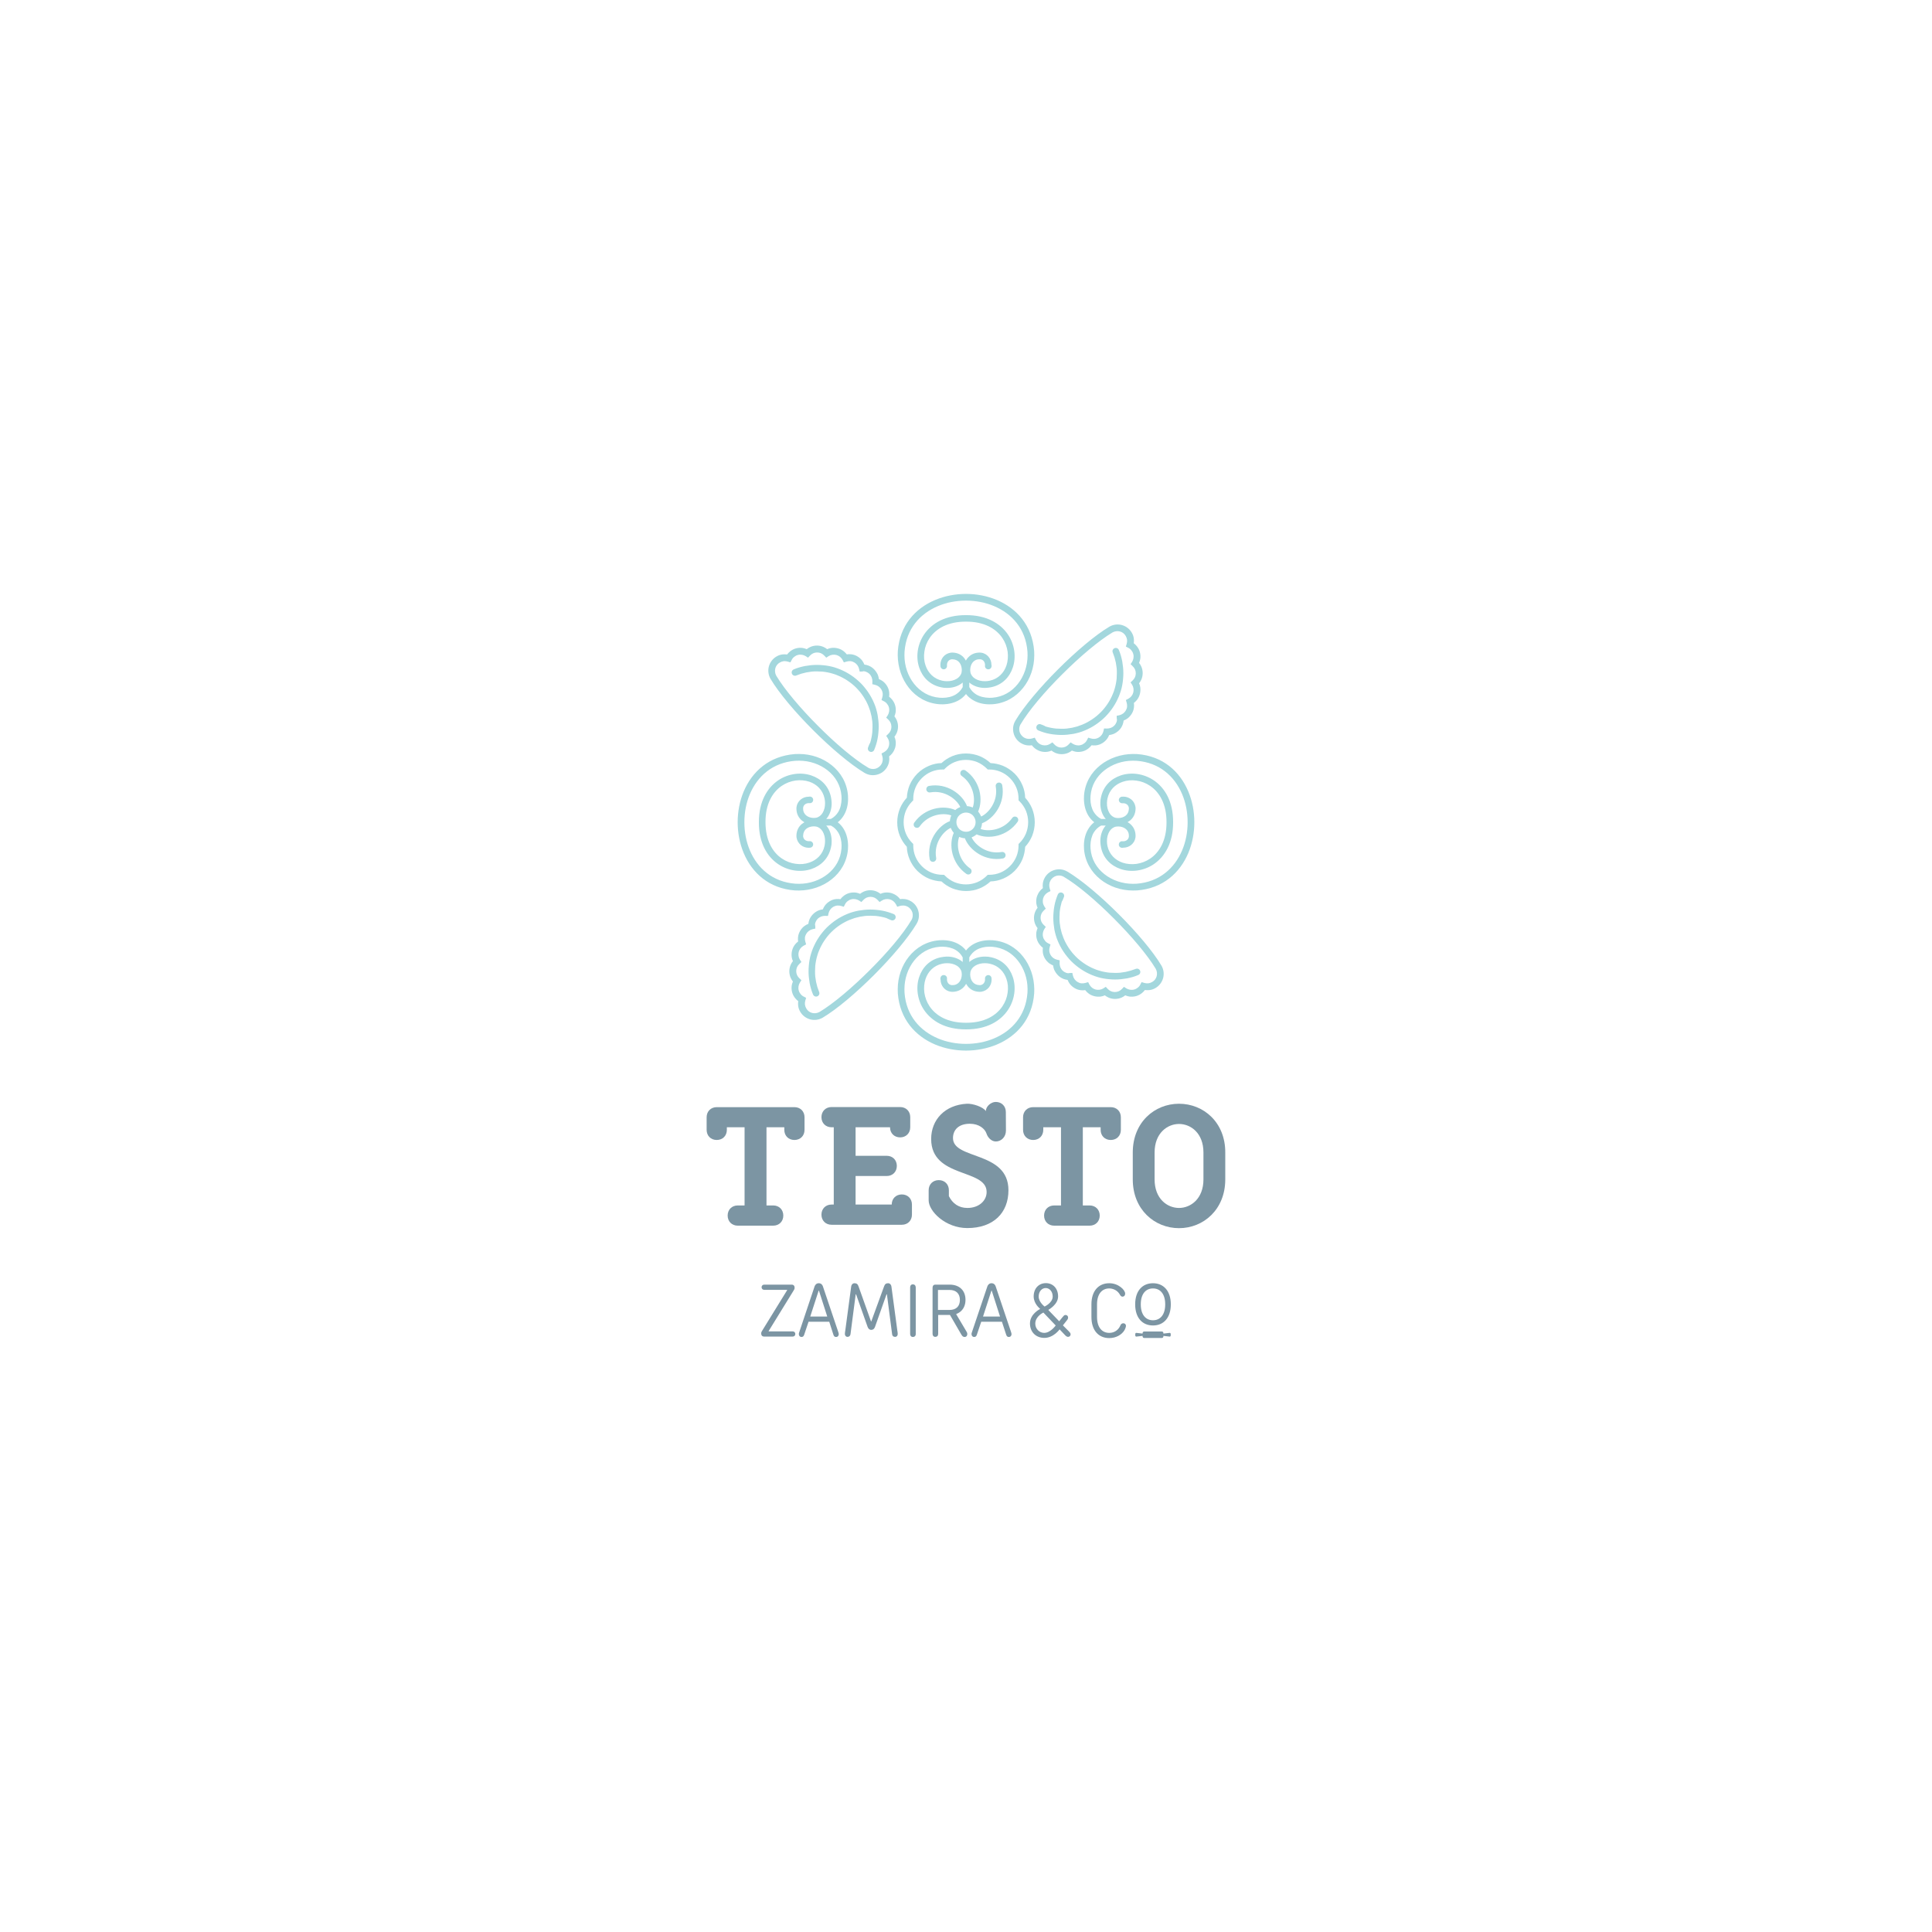 <?xml version="1.0" encoding="UTF-8"?> <!-- Generator: Adobe Illustrator 23.0.1, SVG Export Plug-In . SVG Version: 6.00 Build 0) --> <svg xmlns="http://www.w3.org/2000/svg" xmlns:xlink="http://www.w3.org/1999/xlink" id="texnomart" x="0px" y="0px" viewBox="0 0 193 193" style="enable-background:new 0 0 193 193;" xml:space="preserve"> <style type="text/css"> .st0{fill:#7C95A3;} .st1{fill:#A3D7DD;} .st2{fill-rule:evenodd;clip-rule:evenodd;fill:#7C95A3;} </style> <g> <path class="st0" d="M90.09,122.35c0.59,0,1.01-0.42,1.01-1.01l0-0.04v-0.97c0-0.59-0.42-1.01-1.01-1.01s-1.01,0.42-1.01,1.01 h-3.61v-2.85h3.11c0.59,0,1.01-0.42,1.01-1.01c0-0.59-0.42-1.01-1.01-1.01h-3.11v-2.85h3.44c0,0.59,0.42,1.01,1.01,1.01 c0.59,0,1.01-0.42,1.01-1.01v-1.01c0-0.59-0.42-1.01-1.01-1.01h-5.54c-0.03,0-0.06,0-0.08,0v0h-1.23c-0.59,0-1.01,0.42-1.01,1.01 c0,0.59,0.42,1.01,1.01,1.01h0.22v7.72h-0.22c-0.59,0-1.01,0.42-1.01,1.01c0,0.59,0.42,1.01,1.01,1.01h1.23v0c0.03,0,0.06,0,0.08,0 H90.09z"></path> <path class="st0" d="M76.57,120.42v-7.81h1.78v0.26c0,0.59,0.42,1.01,1.01,1.01c0.59,0,1.01-0.42,1.01-1.01v-1.26v0 c0-0.59-0.42-1.01-1.01-1.01H71.6c-0.59,0-1.01,0.42-1.01,1.01v0v1.26c0,0.59,0.42,1.01,1.01,1.01c0.59,0,1.01-0.42,1.01-1.01 v-0.26h1.77v7.81h-0.68c-0.59,0-1.01,0.42-1.01,1.01s0.42,1.01,1.01,1.01h1.77h1.77c0.59,0,1.01-0.42,1.01-1.01 s-0.42-1.01-1.01-1.01H76.57z"></path> <path class="st0" d="M96.64,120.67c-0.86,0-1.48-0.44-1.85-1.18v-0.59c0-0.59-0.42-1.01-1.01-1.01c-0.59,0-1.01,0.42-1.01,1.01 v1.01c0,1.09,1.68,2.77,3.86,2.77c2.6,0,4.11-1.51,4.11-3.78c0-3.95-5.54-3.02-5.54-5.21c0-0.84,0.59-1.43,1.68-1.43 c0.91,0,1.51,0.48,1.68,1.01c0.1,0.31,0.44,0.76,0.92,0.76c0.54,0,1.01-0.45,1.01-1.09c0-0.62-0.01-1.24-0.01-1.85 c0-0.59-0.42-1.01-1.01-1.01c-0.5,0-1.01,0.49-0.98,0.92c-0.29-0.44-1.34-0.77-1.91-0.74c-2.18,0.12-3.56,1.59-3.56,3.52 c0,3.95,5.54,2.94,5.54,5.29C98.57,119.92,97.82,120.67,96.64,120.67"></path> <path class="st0" d="M108.17,120.42v-7.81h1.78v0.26c0,0.59,0.42,1.01,1.01,1.01c0.59,0,1.01-0.42,1.01-1.01v-1.26v0 c0-0.59-0.42-1.01-1.01-1.01h-7.75c-0.59,0-1.01,0.42-1.01,1.01v0v1.26c0,0.59,0.42,1.01,1.01,1.01c0.59,0,1.01-0.42,1.01-1.01 v-0.26h1.77v7.81h-0.68c-0.59,0-1.01,0.42-1.01,1.01s0.42,1.01,1.01,1.01h1.77h1.77c0.59,0,1.01-0.42,1.01-1.01 s-0.42-1.01-1.01-1.01H108.17z"></path> <path class="st0" d="M117.78,112.28c1.18,0,2.44,0.92,2.44,2.85v2.69c0,1.93-1.27,2.85-2.44,2.85c-1.18,0-2.44-0.92-2.44-2.85 v-2.69C115.34,113.2,116.61,112.28,117.78,112.28 M117.78,110.26c-2.44,0-4.62,1.85-4.62,4.87v2.69c0,3.02,2.19,4.87,4.62,4.87 c2.43,0,4.62-1.85,4.62-4.87v-2.69C122.41,112.11,120.22,110.26,117.78,110.26z"></path> <path class="st1" d="M86.52,67.11c0.12,0.05,0.24,0.12,0.34,0.22c0.1,0.1,0.17,0.22,0.22,0.34c0.05,0.13,0.07,0.27,0.07,0.4 l-0.01,0.28l0.27,0.06c0.13,0.03,0.26,0.09,0.37,0.17c0.11,0.08,0.2,0.18,0.27,0.3c0.07,0.12,0.11,0.25,0.13,0.38 c0.01,0.14,0,0.27-0.04,0.4l-0.08,0.27l0.25,0.13c0.12,0.06,0.23,0.15,0.31,0.26c0.08,0.1,0.15,0.22,0.18,0.36 c0.04,0.14,0.04,0.27,0.02,0.4c-0.02,0.13-0.07,0.26-0.14,0.38l-0.15,0.23l0.2,0.19c0.1,0.09,0.18,0.2,0.24,0.33 c0.05,0.12,0.08,0.25,0.08,0.39h0c0,0.14-0.03,0.28-0.08,0.39c-0.06,0.13-0.14,0.24-0.24,0.33l-0.2,0.19l0.15,0.23 c0.07,0.11,0.12,0.24,0.14,0.38c0.02,0.13,0.01,0.27-0.02,0.4l0,0c-0.04,0.14-0.1,0.26-0.18,0.36c-0.09,0.11-0.19,0.19-0.31,0.26 l-0.25,0.13l0.08,0.27c0.04,0.13,0.05,0.27,0.04,0.4c-0.01,0.13-0.05,0.26-0.12,0.38l0,0.01c-0.14,0.23-0.35,0.39-0.59,0.46l0,0 c-0.24,0.06-0.5,0.04-0.73-0.09l-0.01-0.01c-1.39-0.82-3.27-2.42-5.01-4.17c-1.74-1.74-3.34-3.63-4.17-5.01 c-0.13-0.23-0.16-0.5-0.1-0.74l0,0c0.06-0.24,0.22-0.46,0.46-0.59c0.12-0.07,0.25-0.11,0.38-0.13c0.14-0.01,0.27,0,0.4,0.04 l0.27,0.08l0.13-0.25c0.06-0.12,0.15-0.23,0.26-0.31c0.1-0.08,0.22-0.15,0.36-0.18c0.14-0.04,0.27-0.04,0.4-0.02 c0.13,0.02,0.26,0.07,0.38,0.14l0.23,0.15l0.19-0.2c0.09-0.1,0.2-0.18,0.33-0.24c0.12-0.05,0.25-0.08,0.39-0.08 c0.14,0,0.28,0.03,0.39,0.08c0.13,0.06,0.24,0.14,0.33,0.24l0.19,0.2l0.23-0.15c0.11-0.07,0.24-0.12,0.38-0.14 c0.13-0.02,0.27-0.01,0.4,0.02c0.14,0.04,0.26,0.1,0.36,0.18c0.11,0.09,0.19,0.19,0.26,0.31l0.13,0.25l0.27-0.08 c0.13-0.04,0.27-0.05,0.4-0.04c0.13,0.01,0.26,0.06,0.38,0.13c0.12,0.07,0.22,0.16,0.3,0.27l0,0c0.08,0.11,0.14,0.24,0.17,0.37 l0.06,0.27l0.28-0.01C86.25,67.03,86.39,67.06,86.52,67.11 M86.72,74.66c-0.07,0.17,0.01,0.36,0.18,0.43 c0.17,0.07,0.36-0.01,0.43-0.18c0.08-0.19,0.14-0.37,0.2-0.56c0.06-0.2,0.11-0.39,0.14-0.58c0.04-0.19,0.06-0.38,0.08-0.59 c0.02-0.21,0.03-0.4,0.03-0.59c0-0.19-0.01-0.39-0.03-0.59c-0.02-0.2-0.05-0.4-0.08-0.59c-0.04-0.19-0.08-0.38-0.14-0.58l0,0 c-0.05-0.18-0.12-0.37-0.2-0.56c-0.08-0.19-0.16-0.37-0.26-0.55c-0.09-0.18-0.2-0.35-0.31-0.52c-0.11-0.17-0.24-0.34-0.37-0.5 c-0.13-0.17-0.27-0.32-0.42-0.47c-0.14-0.14-0.3-0.28-0.47-0.42c-0.16-0.13-0.33-0.26-0.5-0.37c-0.17-0.11-0.35-0.22-0.52-0.31 c-0.18-0.09-0.36-0.18-0.55-0.26c-0.19-0.08-0.38-0.14-0.56-0.2l0,0c-0.2-0.06-0.39-0.11-0.58-0.14c-0.19-0.04-0.38-0.06-0.59-0.08 c-0.21-0.02-0.4-0.03-0.59-0.03c-0.19,0-0.39,0.01-0.59,0.03c-0.2,0.02-0.4,0.05-0.59,0.08c-0.19,0.04-0.38,0.08-0.58,0.14l0,0 c-0.18,0.05-0.37,0.12-0.56,0.2c-0.17,0.07-0.25,0.26-0.18,0.43c0.07,0.17,0.26,0.25,0.43,0.18c0.16-0.06,0.33-0.12,0.5-0.18l0,0 c0.17-0.05,0.34-0.09,0.52-0.13c0.18-0.03,0.36-0.06,0.53-0.08c0.17-0.02,0.34-0.02,0.53-0.02c0.19,0,0.36,0.01,0.53,0.02 c0.17,0.02,0.35,0.04,0.53,0.08c0.18,0.03,0.35,0.08,0.52,0.13l0,0c0.18,0.05,0.35,0.11,0.5,0.18c0.17,0.07,0.33,0.14,0.49,0.23 c0.16,0.08,0.32,0.18,0.47,0.28c0.15,0.1,0.3,0.21,0.45,0.33c0.14,0.11,0.28,0.24,0.42,0.38c0.14,0.14,0.26,0.28,0.38,0.42 c0.12,0.15,0.23,0.3,0.33,0.45c0.1,0.15,0.19,0.31,0.28,0.47c0.09,0.16,0.16,0.33,0.23,0.49c0.06,0.16,0.12,0.33,0.18,0.5l0,0 c0.05,0.17,0.09,0.34,0.13,0.52c0.03,0.18,0.06,0.36,0.08,0.53c0.02,0.17,0.02,0.35,0.02,0.53s-0.01,0.36-0.02,0.53 c-0.02,0.17-0.04,0.35-0.08,0.53c-0.03,0.18-0.08,0.35-0.13,0.52C86.84,74.33,86.78,74.5,86.72,74.66z M87.32,66.86 c-0.17-0.17-0.36-0.29-0.56-0.37c-0.13-0.05-0.27-0.08-0.41-0.1c-0.05-0.13-0.12-0.25-0.2-0.37l0,0c-0.13-0.18-0.3-0.33-0.5-0.45 c-0.2-0.12-0.42-0.19-0.64-0.21c-0.14-0.02-0.28-0.01-0.42,0.01c-0.08-0.11-0.18-0.21-0.29-0.3c-0.17-0.14-0.37-0.24-0.6-0.3 c-0.23-0.06-0.46-0.07-0.67-0.04c-0.14,0.02-0.27,0.06-0.4,0.12c-0.11-0.09-0.23-0.16-0.36-0.22c-0.2-0.09-0.43-0.14-0.66-0.14 c-0.23,0-0.46,0.05-0.66,0.14c-0.13,0.06-0.25,0.13-0.36,0.22c-0.13-0.06-0.26-0.09-0.4-0.12c-0.22-0.03-0.45-0.02-0.67,0.04 c-0.23,0.06-0.43,0.17-0.6,0.31c-0.11,0.09-0.21,0.19-0.29,0.3c-0.14-0.02-0.28-0.02-0.42-0.01c-0.22,0.02-0.44,0.09-0.64,0.21 c-0.39,0.23-0.65,0.59-0.76,0.99l0,0c-0.11,0.41-0.06,0.85,0.16,1.24l0,0c0.85,1.43,2.49,3.36,4.27,5.14 c1.76,1.76,3.68,3.39,5.11,4.25c0,0,0.03,0.02,0.04,0.02c0.39,0.23,0.84,0.27,1.24,0.16l0,0c0.39-0.1,0.74-0.35,0.97-0.72l0,0 l0.02-0.04c0.12-0.2,0.19-0.42,0.21-0.64c0.02-0.14,0.01-0.28-0.01-0.42c0.11-0.08,0.21-0.18,0.3-0.29 c0.14-0.17,0.24-0.38,0.31-0.6l0,0c0.06-0.23,0.07-0.46,0.04-0.67c-0.02-0.14-0.06-0.28-0.12-0.4c0.09-0.11,0.16-0.23,0.22-0.36 c0.09-0.2,0.14-0.43,0.14-0.66l0,0c0-0.23-0.05-0.46-0.14-0.66c-0.06-0.13-0.13-0.25-0.22-0.36c0.06-0.13,0.09-0.26,0.12-0.4 c0.03-0.22,0.02-0.45-0.04-0.67c-0.06-0.23-0.17-0.43-0.31-0.6c-0.09-0.11-0.19-0.21-0.3-0.29c0.02-0.14,0.02-0.28,0.01-0.42 c-0.02-0.22-0.09-0.44-0.21-0.64c-0.12-0.2-0.27-0.37-0.45-0.5c-0.11-0.08-0.24-0.15-0.37-0.2c-0.02-0.14-0.05-0.28-0.1-0.41 C87.61,67.22,87.48,67.03,87.32,66.86z"></path> <path class="st1" d="M81.47,92.12c0.05-0.12,0.12-0.24,0.22-0.34c0.1-0.1,0.22-0.17,0.34-0.22c0.13-0.05,0.27-0.07,0.4-0.07 l0.28,0.01l0.06-0.27c0.03-0.13,0.09-0.26,0.17-0.37c0.08-0.11,0.18-0.2,0.3-0.27c0.12-0.07,0.25-0.11,0.38-0.13 c0.14-0.01,0.27,0,0.4,0.04l0.27,0.08l0.13-0.25c0.06-0.12,0.15-0.23,0.26-0.31c0.1-0.08,0.22-0.15,0.36-0.18 c0.14-0.04,0.27-0.04,0.4-0.02c0.13,0.02,0.26,0.07,0.38,0.14l0.23,0.15l0.19-0.2c0.09-0.1,0.2-0.18,0.33-0.24 c0.12-0.05,0.25-0.08,0.39-0.08v0c0.14,0,0.28,0.03,0.39,0.08c0.13,0.06,0.24,0.14,0.33,0.24l0.19,0.2l0.23-0.15 c0.11-0.07,0.24-0.12,0.38-0.14c0.13-0.02,0.27-0.01,0.4,0.02l0,0c0.14,0.04,0.26,0.1,0.36,0.18c0.11,0.09,0.19,0.19,0.26,0.31 l0.13,0.25l0.27-0.08c0.13-0.04,0.27-0.05,0.4-0.04c0.13,0.01,0.26,0.05,0.38,0.12l0.01,0c0.23,0.14,0.39,0.35,0.46,0.59l0,0 c0.06,0.24,0.04,0.5-0.09,0.73l-0.01,0.01c-0.82,1.39-2.42,3.27-4.17,5.01c-1.74,1.74-3.63,3.34-5.01,4.17 c-0.23,0.13-0.5,0.16-0.74,0.1l0,0c-0.24-0.06-0.46-0.22-0.59-0.46c-0.07-0.12-0.11-0.25-0.13-0.38c-0.01-0.14,0-0.27,0.04-0.4 l0.08-0.27l-0.25-0.13c-0.12-0.06-0.23-0.15-0.31-0.26c-0.08-0.1-0.15-0.22-0.18-0.36c-0.04-0.14-0.04-0.27-0.02-0.4 c0.02-0.13,0.07-0.26,0.14-0.38l0.15-0.23l-0.2-0.19c-0.1-0.09-0.18-0.2-0.24-0.33c-0.05-0.12-0.08-0.25-0.08-0.39 c0-0.14,0.03-0.28,0.08-0.39c0.06-0.13,0.14-0.24,0.24-0.33l0.2-0.19l-0.15-0.23c-0.07-0.11-0.12-0.24-0.14-0.38 c-0.02-0.13-0.01-0.27,0.02-0.4c0.04-0.14,0.1-0.26,0.18-0.36c0.09-0.11,0.19-0.19,0.31-0.26l0.25-0.13l-0.08-0.27 c-0.04-0.13-0.05-0.27-0.04-0.4c0.01-0.13,0.06-0.26,0.13-0.38c0.07-0.12,0.16-0.22,0.27-0.3l0,0c0.11-0.08,0.24-0.14,0.37-0.17 l0.27-0.06l-0.01-0.28C81.4,92.39,81.42,92.25,81.47,92.12 M89.02,91.92c0.17,0.07,0.36-0.01,0.43-0.18 c0.07-0.17-0.01-0.36-0.18-0.43c-0.19-0.08-0.37-0.14-0.57-0.2c-0.2-0.06-0.39-0.11-0.58-0.14c-0.19-0.04-0.38-0.06-0.59-0.08 c-0.21-0.02-0.4-0.03-0.59-0.03c-0.19,0-0.39,0.01-0.59,0.03c-0.2,0.02-0.4,0.05-0.59,0.08c-0.19,0.04-0.38,0.08-0.58,0.14l0,0 c-0.18,0.05-0.37,0.12-0.56,0.2c-0.19,0.08-0.37,0.16-0.55,0.26c-0.18,0.09-0.35,0.2-0.52,0.31c-0.17,0.11-0.34,0.24-0.5,0.37 c-0.17,0.13-0.32,0.28-0.47,0.42c-0.14,0.14-0.29,0.3-0.42,0.47c-0.13,0.16-0.26,0.33-0.37,0.5c-0.11,0.17-0.22,0.35-0.31,0.52 c-0.09,0.18-0.18,0.36-0.26,0.55c-0.08,0.19-0.14,0.38-0.2,0.56l0,0c-0.06,0.2-0.11,0.39-0.14,0.58c-0.04,0.19-0.06,0.38-0.08,0.59 c-0.02,0.21-0.03,0.4-0.03,0.59c0,0.19,0.01,0.39,0.03,0.59c0.02,0.2,0.05,0.4,0.08,0.59c0.04,0.19,0.08,0.38,0.14,0.58l0,0 c0.05,0.18,0.12,0.37,0.2,0.56c0.07,0.17,0.26,0.25,0.43,0.18c0.17-0.07,0.25-0.26,0.18-0.43c-0.06-0.16-0.12-0.33-0.18-0.5l0,0 c-0.05-0.17-0.09-0.34-0.13-0.52c-0.03-0.18-0.06-0.36-0.08-0.53c-0.02-0.17-0.02-0.34-0.02-0.53c0-0.18,0.01-0.36,0.02-0.53 c0.02-0.17,0.04-0.35,0.08-0.53c0.03-0.18,0.08-0.35,0.13-0.52l0,0c0.05-0.18,0.11-0.35,0.18-0.5c0.07-0.17,0.14-0.33,0.23-0.49 c0.08-0.16,0.18-0.32,0.28-0.47c0.1-0.15,0.21-0.3,0.33-0.45c0.11-0.14,0.24-0.28,0.38-0.42c0.14-0.14,0.28-0.26,0.42-0.38 c0.15-0.12,0.3-0.23,0.45-0.33c0.15-0.1,0.31-0.19,0.47-0.28c0.16-0.09,0.33-0.16,0.49-0.23c0.16-0.06,0.33-0.12,0.5-0.18l0,0 c0.17-0.05,0.34-0.09,0.52-0.13c0.18-0.03,0.35-0.06,0.53-0.08c0.17-0.02,0.35-0.02,0.53-0.02c0.18,0,0.36,0.01,0.53,0.02 c0.17,0.02,0.35,0.04,0.53,0.08c0.18,0.03,0.35,0.08,0.52,0.13C88.69,91.79,88.86,91.85,89.02,91.92z M81.22,91.32 c-0.17,0.17-0.29,0.36-0.37,0.56c-0.05,0.13-0.08,0.27-0.1,0.41c-0.13,0.05-0.25,0.12-0.37,0.2l0,0c-0.18,0.13-0.33,0.3-0.45,0.5 c-0.12,0.2-0.19,0.42-0.21,0.64c-0.02,0.14-0.01,0.28,0.01,0.42c-0.11,0.08-0.21,0.18-0.3,0.29c-0.14,0.17-0.24,0.37-0.3,0.6 c-0.06,0.23-0.07,0.46-0.04,0.67c0.02,0.14,0.06,0.27,0.12,0.4c-0.09,0.11-0.16,0.23-0.22,0.36c-0.09,0.2-0.14,0.43-0.14,0.66 c0,0.23,0.05,0.46,0.14,0.66c0.06,0.13,0.13,0.25,0.22,0.36c-0.06,0.13-0.09,0.26-0.12,0.4c-0.03,0.22-0.02,0.45,0.04,0.67 c0.06,0.23,0.17,0.43,0.31,0.6c0.09,0.11,0.19,0.21,0.3,0.29c-0.02,0.14-0.02,0.28-0.01,0.42c0.02,0.22,0.09,0.44,0.21,0.64 c0.23,0.39,0.59,0.65,0.99,0.76l0,0c0.41,0.11,0.85,0.06,1.24-0.16l0,0c1.43-0.85,3.36-2.49,5.14-4.27 c1.76-1.76,3.39-3.68,4.25-5.11c0,0,0.02-0.03,0.02-0.04c0.23-0.39,0.27-0.84,0.16-1.24l0,0c-0.1-0.39-0.35-0.74-0.72-0.97l0,0 l-0.04-0.02c-0.2-0.12-0.42-0.19-0.64-0.21c-0.14-0.02-0.28-0.01-0.42,0.01c-0.08-0.11-0.18-0.21-0.29-0.3 c-0.17-0.14-0.38-0.24-0.6-0.31l0,0c-0.23-0.06-0.46-0.07-0.67-0.04c-0.14,0.02-0.28,0.06-0.4,0.12c-0.11-0.09-0.23-0.16-0.36-0.22 c-0.2-0.09-0.43-0.14-0.66-0.14l0,0c-0.23,0-0.46,0.05-0.66,0.14c-0.13,0.06-0.25,0.13-0.36,0.22c-0.13-0.06-0.26-0.09-0.4-0.12 c-0.22-0.03-0.45-0.02-0.67,0.04c-0.23,0.06-0.43,0.17-0.6,0.31c-0.11,0.09-0.21,0.19-0.29,0.3c-0.14-0.02-0.28-0.02-0.42-0.01 c-0.22,0.02-0.44,0.09-0.64,0.21c-0.2,0.12-0.37,0.27-0.5,0.45c-0.08,0.11-0.15,0.24-0.2,0.37c-0.14,0.02-0.28,0.05-0.41,0.1 C81.58,91.03,81.39,91.15,81.22,91.32z"></path> <path class="st1" d="M106.48,97.17c-0.12-0.05-0.24-0.12-0.34-0.22c-0.1-0.1-0.17-0.22-0.22-0.34c-0.05-0.13-0.07-0.27-0.07-0.4 l0.01-0.28l-0.27-0.06c-0.13-0.03-0.26-0.09-0.37-0.17c-0.11-0.08-0.2-0.18-0.27-0.3c-0.07-0.12-0.11-0.25-0.13-0.38 c-0.01-0.14,0-0.27,0.04-0.4l0.08-0.27l-0.25-0.13c-0.12-0.06-0.23-0.15-0.31-0.26c-0.08-0.1-0.15-0.22-0.18-0.36 c-0.04-0.14-0.04-0.27-0.02-0.4c0.02-0.13,0.07-0.26,0.14-0.38l0.15-0.23l-0.2-0.19c-0.1-0.09-0.18-0.2-0.24-0.33 c-0.05-0.12-0.08-0.25-0.08-0.39h0c0-0.14,0.03-0.28,0.08-0.39c0.06-0.13,0.14-0.24,0.24-0.33l0.2-0.19l-0.15-0.23 c-0.07-0.12-0.12-0.24-0.14-0.38c-0.02-0.13-0.01-0.27,0.02-0.4l0,0c0.04-0.14,0.1-0.26,0.18-0.36c0.09-0.11,0.19-0.19,0.31-0.26 l0.25-0.13l-0.08-0.27c-0.04-0.13-0.05-0.27-0.04-0.4c0.01-0.13,0.05-0.26,0.12-0.38l0-0.01c0.14-0.23,0.35-0.39,0.59-0.46l0,0 c0.24-0.06,0.5-0.04,0.73,0.09l0.01,0.01c1.39,0.82,3.27,2.42,5.01,4.17c1.74,1.74,3.34,3.63,4.17,5.01 c0.13,0.23,0.16,0.5,0.1,0.74l0,0c-0.06,0.24-0.22,0.46-0.46,0.59c-0.12,0.07-0.25,0.11-0.38,0.13c-0.14,0.01-0.27,0-0.4-0.04 l-0.27-0.08l-0.13,0.25c-0.06,0.12-0.15,0.23-0.26,0.31c-0.1,0.08-0.22,0.15-0.36,0.18c-0.14,0.04-0.27,0.04-0.4,0.02 c-0.13-0.02-0.26-0.07-0.38-0.14l-0.23-0.15l-0.19,0.2c-0.09,0.1-0.2,0.18-0.33,0.24c-0.12,0.05-0.25,0.08-0.39,0.08 c-0.14,0-0.28-0.03-0.39-0.08c-0.13-0.06-0.24-0.14-0.33-0.24l-0.19-0.2l-0.23,0.15c-0.11,0.07-0.24,0.12-0.38,0.14 c-0.13,0.02-0.27,0.01-0.4-0.02c-0.14-0.04-0.26-0.1-0.36-0.18c-0.11-0.09-0.19-0.19-0.26-0.31l-0.13-0.25l-0.27,0.08 c-0.13,0.04-0.27,0.05-0.4,0.04c-0.13-0.01-0.26-0.06-0.38-0.13c-0.12-0.07-0.22-0.16-0.3-0.27l0,0c-0.08-0.11-0.14-0.24-0.17-0.37 l-0.06-0.27l-0.28,0.01C106.75,97.24,106.61,97.22,106.48,97.17 M106.28,89.61c0.07-0.17-0.01-0.36-0.18-0.43 c-0.17-0.07-0.36,0.01-0.43,0.18c-0.08,0.19-0.14,0.37-0.2,0.56c-0.06,0.2-0.11,0.39-0.14,0.58c-0.04,0.19-0.06,0.38-0.08,0.59 c-0.02,0.21-0.03,0.4-0.03,0.59c0,0.19,0.01,0.39,0.03,0.59c0.02,0.2,0.05,0.4,0.08,0.59c0.04,0.19,0.08,0.38,0.14,0.58l0,0 c0.05,0.18,0.12,0.37,0.2,0.56c0.08,0.19,0.16,0.37,0.26,0.55c0.09,0.18,0.2,0.35,0.31,0.52c0.11,0.17,0.24,0.34,0.37,0.5 c0.13,0.17,0.28,0.32,0.42,0.47c0.14,0.14,0.3,0.28,0.47,0.42c0.16,0.13,0.33,0.26,0.5,0.37c0.17,0.11,0.35,0.22,0.52,0.31 c0.18,0.09,0.36,0.18,0.55,0.26c0.19,0.08,0.38,0.14,0.56,0.2l0,0c0.2,0.06,0.39,0.11,0.58,0.14c0.19,0.04,0.38,0.06,0.59,0.08 c0.21,0.02,0.4,0.03,0.59,0.03c0.19,0,0.39-0.01,0.59-0.03c0.2-0.02,0.4-0.05,0.59-0.08c0.19-0.04,0.38-0.08,0.58-0.14l0,0 c0.18-0.05,0.37-0.12,0.56-0.2c0.17-0.07,0.25-0.26,0.18-0.43c-0.07-0.17-0.26-0.25-0.43-0.18c-0.16,0.06-0.33,0.12-0.5,0.17l0,0 c-0.17,0.05-0.34,0.09-0.52,0.13c-0.18,0.03-0.36,0.06-0.53,0.08c-0.17,0.02-0.34,0.02-0.53,0.02c-0.19,0-0.36-0.01-0.53-0.02 c-0.17-0.02-0.35-0.04-0.53-0.08c-0.18-0.03-0.35-0.08-0.52-0.13l0,0c-0.18-0.05-0.35-0.11-0.5-0.18 c-0.17-0.07-0.33-0.14-0.49-0.23c-0.16-0.08-0.32-0.18-0.47-0.28c-0.15-0.1-0.3-0.21-0.45-0.33c-0.14-0.11-0.28-0.24-0.42-0.38 c-0.14-0.14-0.26-0.28-0.38-0.42c-0.12-0.15-0.23-0.3-0.33-0.45c-0.1-0.15-0.19-0.31-0.28-0.47c-0.09-0.16-0.16-0.33-0.23-0.49 c-0.06-0.16-0.12-0.33-0.18-0.5l0,0c-0.05-0.17-0.09-0.34-0.13-0.52c-0.03-0.18-0.06-0.36-0.08-0.53 c-0.02-0.17-0.02-0.35-0.02-0.53c0-0.18,0.01-0.36,0.02-0.53c0.02-0.17,0.04-0.35,0.08-0.53c0.04-0.18,0.08-0.35,0.13-0.52 C106.16,89.95,106.21,89.78,106.28,89.61z M105.68,97.42c0.17,0.17,0.36,0.29,0.56,0.37c0.13,0.05,0.27,0.08,0.41,0.1 c0.05,0.13,0.12,0.25,0.2,0.37l0,0c0.13,0.18,0.3,0.33,0.5,0.45c0.2,0.12,0.42,0.19,0.64,0.21c0.14,0.02,0.28,0.01,0.42-0.01 c0.08,0.11,0.18,0.21,0.29,0.3c0.17,0.14,0.37,0.24,0.6,0.3c0.23,0.06,0.46,0.07,0.67,0.04c0.14-0.02,0.27-0.06,0.4-0.12 c0.11,0.09,0.23,0.16,0.36,0.22c0.2,0.09,0.43,0.14,0.66,0.14c0.23,0,0.46-0.05,0.66-0.14c0.13-0.06,0.25-0.13,0.36-0.22 c0.13,0.06,0.26,0.09,0.4,0.12c0.22,0.03,0.45,0.02,0.67-0.04c0.23-0.06,0.43-0.17,0.6-0.31c0.11-0.09,0.21-0.19,0.29-0.3 c0.14,0.02,0.28,0.02,0.42,0.01c0.22-0.02,0.44-0.09,0.64-0.21c0.39-0.23,0.65-0.59,0.76-0.99l0,0c0.11-0.41,0.06-0.85-0.16-1.24 l0,0c-0.85-1.43-2.49-3.36-4.27-5.14c-1.76-1.76-3.68-3.39-5.11-4.25c0,0-0.03-0.02-0.04-0.02c-0.39-0.23-0.84-0.27-1.24-0.16l0,0 c-0.39,0.1-0.74,0.35-0.97,0.72l0,0l-0.02,0.04c-0.12,0.2-0.19,0.42-0.21,0.64c-0.02,0.14-0.01,0.28,0.01,0.42 c-0.11,0.08-0.21,0.18-0.3,0.29c-0.14,0.17-0.24,0.38-0.31,0.6l0,0c-0.06,0.23-0.07,0.46-0.04,0.67c0.02,0.14,0.06,0.28,0.12,0.4 c-0.09,0.11-0.16,0.23-0.22,0.36c-0.09,0.2-0.14,0.43-0.14,0.66l0,0c0,0.23,0.05,0.46,0.14,0.66c0.06,0.13,0.13,0.25,0.22,0.36 c-0.06,0.13-0.09,0.26-0.12,0.4c-0.03,0.22-0.02,0.45,0.04,0.67c0.06,0.23,0.17,0.43,0.31,0.6c0.09,0.11,0.19,0.21,0.3,0.29 c-0.02,0.14-0.02,0.28-0.01,0.42c0.02,0.22,0.09,0.44,0.21,0.64c0.12,0.2,0.27,0.37,0.45,0.5c0.11,0.08,0.24,0.15,0.37,0.2 c0.02,0.14,0.05,0.28,0.1,0.41C105.39,97.06,105.52,97.25,105.68,97.42z"></path> <path class="st1" d="M111.53,72.15c-0.05,0.12-0.12,0.24-0.22,0.34c-0.1,0.1-0.21,0.17-0.34,0.22c-0.13,0.05-0.27,0.07-0.4,0.07 l-0.28-0.01l-0.06,0.27c-0.03,0.13-0.09,0.26-0.17,0.37c-0.08,0.11-0.18,0.2-0.3,0.27c-0.12,0.07-0.25,0.11-0.38,0.13 c-0.14,0.01-0.27,0-0.4-0.04l-0.27-0.08l-0.13,0.25c-0.06,0.12-0.15,0.23-0.26,0.31c-0.1,0.08-0.22,0.15-0.36,0.18 c-0.14,0.04-0.27,0.04-0.4,0.02c-0.13-0.02-0.26-0.07-0.38-0.14l-0.23-0.15l-0.19,0.2c-0.09,0.1-0.2,0.18-0.33,0.24 c-0.12,0.05-0.25,0.08-0.39,0.08v0c-0.14,0-0.28-0.03-0.39-0.08c-0.13-0.06-0.24-0.14-0.33-0.24l-0.19-0.2l-0.23,0.15 c-0.12,0.07-0.24,0.12-0.38,0.14c-0.13,0.02-0.27,0.01-0.4-0.02l0,0c-0.14-0.04-0.26-0.1-0.36-0.18c-0.11-0.09-0.19-0.19-0.26-0.31 l-0.13-0.25l-0.27,0.08c-0.13,0.04-0.27,0.05-0.4,0.04c-0.13-0.01-0.26-0.05-0.38-0.12l-0.01,0c-0.23-0.14-0.39-0.35-0.46-0.59l0,0 c-0.06-0.24-0.04-0.5,0.09-0.73l0.01-0.01c0.82-1.39,2.42-3.27,4.17-5.01c1.74-1.74,3.63-3.34,5.01-4.17 c0.23-0.13,0.5-0.16,0.74-0.1l0,0c0.24,0.06,0.46,0.22,0.59,0.46c0.07,0.12,0.11,0.25,0.13,0.38c0.01,0.14,0,0.27-0.04,0.4 l-0.08,0.27l0.25,0.13c0.12,0.06,0.23,0.15,0.31,0.26c0.08,0.1,0.15,0.22,0.18,0.36c0.04,0.14,0.04,0.27,0.02,0.4 c-0.02,0.13-0.07,0.26-0.14,0.38l-0.15,0.23l0.2,0.19c0.1,0.09,0.18,0.2,0.24,0.33c0.05,0.12,0.08,0.25,0.08,0.39 c0,0.14-0.03,0.28-0.08,0.39c-0.06,0.13-0.14,0.24-0.24,0.33l-0.2,0.19l0.15,0.23c0.07,0.11,0.12,0.24,0.14,0.38 c0.02,0.13,0.01,0.27-0.02,0.4c-0.04,0.14-0.1,0.26-0.18,0.36c-0.09,0.11-0.19,0.19-0.31,0.26l-0.25,0.13l0.08,0.27 c0.04,0.13,0.05,0.27,0.04,0.4c-0.01,0.13-0.06,0.26-0.13,0.38c-0.07,0.12-0.16,0.22-0.27,0.3l0,0c-0.11,0.08-0.24,0.14-0.37,0.17 l-0.27,0.06l0.01,0.28C111.6,71.89,111.58,72.02,111.53,72.15 M103.98,72.36c-0.17-0.07-0.36,0.01-0.43,0.18 c-0.07,0.17,0.01,0.36,0.18,0.43c0.19,0.08,0.37,0.14,0.56,0.2c0.2,0.06,0.39,0.11,0.58,0.14c0.19,0.04,0.38,0.06,0.59,0.08 c0.21,0.02,0.4,0.03,0.59,0.03c0.19,0,0.39-0.01,0.59-0.03c0.2-0.02,0.4-0.05,0.59-0.08c0.19-0.04,0.38-0.08,0.58-0.14l0,0 c0.18-0.05,0.37-0.12,0.56-0.2c0.19-0.08,0.37-0.16,0.55-0.26c0.18-0.09,0.35-0.2,0.52-0.31c0.17-0.11,0.34-0.24,0.5-0.37 c0.17-0.13,0.32-0.28,0.47-0.42c0.14-0.14,0.28-0.3,0.42-0.47c0.13-0.16,0.26-0.33,0.37-0.5c0.11-0.17,0.22-0.35,0.31-0.52 c0.09-0.18,0.18-0.36,0.26-0.55c0.08-0.19,0.14-0.38,0.2-0.56l0,0c0.06-0.2,0.11-0.39,0.14-0.58c0.04-0.19,0.06-0.38,0.08-0.59 c0.02-0.21,0.03-0.4,0.03-0.59c0-0.19-0.01-0.39-0.03-0.59c-0.02-0.2-0.05-0.4-0.08-0.59c-0.04-0.19-0.08-0.38-0.14-0.58l0,0 c-0.05-0.18-0.12-0.37-0.2-0.56c-0.07-0.17-0.26-0.25-0.43-0.18c-0.17,0.07-0.25,0.26-0.18,0.43c0.06,0.16,0.12,0.33,0.18,0.5l0,0 c0.05,0.17,0.09,0.34,0.13,0.52c0.03,0.18,0.06,0.36,0.08,0.53c0.02,0.17,0.02,0.34,0.02,0.53c0,0.18-0.01,0.36-0.02,0.53 c-0.02,0.17-0.04,0.35-0.08,0.53c-0.03,0.18-0.08,0.35-0.13,0.52l0,0c-0.05,0.18-0.11,0.35-0.18,0.5 c-0.07,0.17-0.14,0.33-0.23,0.49c-0.08,0.16-0.18,0.32-0.28,0.47c-0.1,0.15-0.21,0.3-0.33,0.45c-0.11,0.14-0.24,0.28-0.38,0.42 c-0.14,0.14-0.28,0.26-0.42,0.38c-0.15,0.12-0.3,0.23-0.45,0.33c-0.15,0.1-0.31,0.19-0.47,0.28c-0.16,0.09-0.33,0.16-0.49,0.23 c-0.16,0.06-0.33,0.12-0.5,0.18l0,0c-0.17,0.05-0.34,0.09-0.52,0.13c-0.18,0.03-0.36,0.06-0.53,0.08 c-0.17,0.02-0.35,0.02-0.53,0.02c-0.18,0-0.36-0.01-0.53-0.02c-0.17-0.02-0.35-0.04-0.53-0.08c-0.18-0.03-0.35-0.08-0.52-0.13 C104.31,72.48,104.14,72.42,103.98,72.36z M111.78,72.96c0.17-0.17,0.29-0.36,0.37-0.57c0.05-0.13,0.08-0.27,0.1-0.41 c0.13-0.05,0.25-0.12,0.37-0.2l0,0c0.18-0.13,0.33-0.3,0.45-0.5c0.12-0.2,0.19-0.42,0.21-0.64c0.02-0.14,0.01-0.28-0.01-0.42 c0.11-0.08,0.21-0.18,0.3-0.29c0.14-0.17,0.24-0.37,0.3-0.6c0.06-0.23,0.07-0.46,0.04-0.67c-0.02-0.14-0.06-0.27-0.12-0.4 c0.09-0.11,0.16-0.23,0.22-0.36c0.09-0.2,0.14-0.43,0.14-0.66c0-0.23-0.05-0.46-0.14-0.66c-0.06-0.13-0.13-0.25-0.22-0.36 c0.06-0.13,0.09-0.26,0.12-0.4c0.03-0.22,0.02-0.45-0.04-0.67c-0.06-0.23-0.17-0.43-0.31-0.6c-0.09-0.11-0.19-0.21-0.3-0.29 c0.02-0.14,0.02-0.28,0.01-0.42c-0.02-0.22-0.09-0.44-0.21-0.64c-0.23-0.39-0.59-0.65-0.99-0.76l0,0 c-0.41-0.11-0.85-0.06-1.24,0.16l0,0c-1.43,0.85-3.36,2.49-5.14,4.27c-1.76,1.76-3.39,3.68-4.25,5.11c0,0-0.02,0.03-0.02,0.04 c-0.23,0.39-0.27,0.84-0.16,1.24l0,0c0.1,0.39,0.35,0.74,0.72,0.97l0,0l0.04,0.02c0.2,0.12,0.42,0.19,0.64,0.21 c0.14,0.02,0.28,0.01,0.42-0.01c0.08,0.11,0.18,0.21,0.29,0.3c0.17,0.14,0.38,0.24,0.6,0.31l0,0c0.23,0.06,0.46,0.07,0.67,0.04 c0.14-0.02,0.28-0.06,0.4-0.12c0.11,0.09,0.23,0.16,0.36,0.22c0.2,0.09,0.43,0.14,0.66,0.14l0,0c0.23,0,0.46-0.05,0.66-0.14 c0.13-0.06,0.25-0.13,0.36-0.22c0.13,0.06,0.26,0.09,0.4,0.12c0.22,0.03,0.45,0.02,0.67-0.04c0.23-0.06,0.43-0.17,0.6-0.31 c0.11-0.09,0.21-0.19,0.29-0.3c0.14,0.02,0.28,0.02,0.42,0.01c0.22-0.02,0.44-0.09,0.64-0.21c0.2-0.12,0.37-0.27,0.5-0.45 c0.08-0.11,0.15-0.24,0.2-0.37c0.14-0.02,0.28-0.05,0.41-0.1C111.42,73.25,111.61,73.12,111.78,72.96z"></path> <path class="st1" d="M97.18,82.81c0.17-0.17,0.28-0.41,0.28-0.68c0-0.26-0.11-0.5-0.28-0.68c-0.17-0.17-0.41-0.28-0.68-0.28 c-0.26,0-0.5,0.11-0.68,0.28c-0.17,0.17-0.28,0.41-0.28,0.68c0,0.26,0.11,0.5,0.28,0.68c0.17,0.17,0.41,0.28,0.68,0.28 C96.76,83.1,97,82.99,97.18,82.81 M102.49,83.26c0.14-0.35,0.22-0.73,0.22-1.13c0-0.4-0.08-0.78-0.22-1.13 c-0.15-0.36-0.37-0.68-0.64-0.95l-0.1-0.1v-0.14c0-0.39-0.07-0.77-0.22-1.13c-0.14-0.34-0.36-0.67-0.64-0.95 c-0.28-0.28-0.61-0.5-0.95-0.64c-0.36-0.15-0.74-0.22-1.13-0.22h-0.14l-0.1-0.1c-0.27-0.27-0.6-0.49-0.95-0.64 c-0.35-0.14-0.73-0.22-1.13-0.22c-0.4,0-0.78,0.08-1.13,0.22c-0.36,0.15-0.68,0.37-0.95,0.64l-0.1,0.1h-0.14 c-0.39,0-0.77,0.07-1.13,0.22c-0.34,0.14-0.67,0.36-0.95,0.64c-0.28,0.28-0.5,0.61-0.64,0.95c-0.15,0.36-0.22,0.74-0.22,1.13v0.14 l-0.1,0.1c-0.27,0.27-0.49,0.6-0.64,0.95c-0.14,0.35-0.22,0.73-0.22,1.13c0,0.4,0.08,0.78,0.22,1.13c0.15,0.36,0.37,0.68,0.64,0.95 l0.1,0.1v0.14c0,0.39,0.07,0.77,0.22,1.13c0.14,0.34,0.36,0.67,0.64,0.95c0.28,0.28,0.61,0.5,0.95,0.64 c0.36,0.15,0.74,0.22,1.13,0.22h0.14l0.1,0.1c0.27,0.27,0.6,0.49,0.95,0.64c0.35,0.14,0.73,0.22,1.13,0.22 c0.4,0,0.78-0.08,1.13-0.22c0.36-0.15,0.68-0.37,0.95-0.64l0.1-0.1h0.14c0.39,0,0.77-0.07,1.13-0.22c0.34-0.14,0.67-0.36,0.95-0.64 c0.28-0.28,0.5-0.61,0.64-0.95c0.15-0.36,0.22-0.74,0.22-1.13v-0.14l0.1-0.1C102.12,83.95,102.34,83.62,102.49,83.26z M103.37,82.14c0,0.49-0.1,0.95-0.27,1.38c-0.17,0.4-0.4,0.76-0.69,1.07c-0.02,0.42-0.11,0.84-0.27,1.24 c-0.18,0.43-0.44,0.82-0.78,1.17c-0.34,0.34-0.74,0.6-1.17,0.78c-0.4,0.17-0.82,0.26-1.24,0.27c-0.31,0.29-0.67,0.52-1.07,0.69 c-0.43,0.18-0.89,0.27-1.38,0.27c-0.49,0-0.95-0.1-1.38-0.27c-0.4-0.17-0.76-0.4-1.07-0.69c-0.42-0.02-0.84-0.11-1.24-0.27 c-0.43-0.18-0.82-0.44-1.17-0.78c-0.34-0.34-0.6-0.74-0.78-1.17c-0.17-0.4-0.26-0.82-0.27-1.24c-0.29-0.31-0.52-0.67-0.69-1.07 c-0.18-0.43-0.27-0.89-0.27-1.38c0-0.49,0.1-0.95,0.27-1.38c0.17-0.4,0.4-0.76,0.69-1.07c0.02-0.42,0.11-0.84,0.27-1.24 c0.18-0.43,0.44-0.82,0.78-1.17c0.34-0.34,0.74-0.6,1.17-0.78c0.4-0.17,0.82-0.26,1.24-0.27c0.31-0.29,0.67-0.52,1.07-0.69 c0.43-0.18,0.89-0.27,1.38-0.27c0.49,0,0.95,0.1,1.38,0.27c0.4,0.17,0.76,0.4,1.07,0.69c0.42,0.02,0.84,0.11,1.24,0.27 c0.43,0.18,0.82,0.44,1.17,0.78c0.34,0.34,0.6,0.74,0.78,1.17c0.17,0.4,0.26,0.82,0.27,1.24c0.29,0.31,0.52,0.67,0.69,1.07 C103.27,81.19,103.37,81.65,103.37,82.14z M97.17,80.67c0.15-0.4,0.18-0.97,0.02-1.55c-0.16-0.59-0.51-1.18-1.12-1.61 c-0.15-0.1-0.18-0.31-0.08-0.46c0.1-0.15,0.31-0.18,0.46-0.08c0.75,0.53,1.18,1.25,1.38,1.98c0.21,0.79,0.13,1.58-0.12,2.12 c0.13,0.15,0.23,0.32,0.3,0.5c0.39-0.18,0.81-0.56,1.11-1.08c0.31-0.53,0.48-1.2,0.35-1.93c-0.03-0.18,0.09-0.35,0.27-0.38 c0.18-0.03,0.35,0.09,0.38,0.27c0.16,0.9-0.05,1.72-0.43,2.37c-0.41,0.7-1.02,1.21-1.59,1.42c-0.01,0.2-0.06,0.39-0.14,0.57 c0.4,0.15,0.97,0.18,1.55,0.02c0.59-0.16,1.18-0.51,1.61-1.12c0.1-0.15,0.31-0.18,0.46-0.08c0.15,0.1,0.18,0.31,0.08,0.46 c-0.53,0.75-1.25,1.18-1.98,1.38c-0.79,0.21-1.58,0.13-2.12-0.12c-0.15,0.13-0.32,0.23-0.5,0.3c0.18,0.39,0.56,0.81,1.08,1.11 c0.53,0.31,1.2,0.48,1.93,0.35c0.18-0.03,0.35,0.09,0.38,0.27c0.03,0.18-0.09,0.35-0.27,0.38c-0.9,0.16-1.72-0.05-2.37-0.43 c-0.7-0.41-1.21-1.02-1.42-1.59c-0.2-0.01-0.39-0.06-0.57-0.14c-0.15,0.4-0.18,0.97-0.02,1.55c0.16,0.59,0.51,1.18,1.12,1.61 c0.15,0.1,0.18,0.31,0.08,0.46c-0.1,0.15-0.31,0.18-0.46,0.08c-0.75-0.53-1.18-1.25-1.38-1.98c-0.21-0.79-0.13-1.58,0.12-2.12 c-0.13-0.15-0.23-0.32-0.3-0.5c-0.39,0.18-0.81,0.56-1.11,1.08c-0.31,0.53-0.48,1.2-0.35,1.93c0.03,0.18-0.09,0.35-0.27,0.38 c-0.18,0.03-0.35-0.09-0.38-0.27c-0.16-0.9,0.05-1.72,0.43-2.37c0.41-0.7,1.02-1.21,1.59-1.42c0.01-0.2,0.06-0.39,0.14-0.57 c-0.4-0.15-0.97-0.18-1.55-0.02c-0.59,0.16-1.18,0.51-1.61,1.12c-0.1,0.15-0.31,0.18-0.46,0.08c-0.15-0.1-0.18-0.31-0.08-0.46 c0.53-0.75,1.25-1.18,1.98-1.38c0.79-0.21,1.58-0.13,2.12,0.12c0.15-0.13,0.32-0.23,0.5-0.3c-0.18-0.39-0.56-0.81-1.08-1.11 c-0.53-0.31-1.2-0.48-1.93-0.35c-0.18,0.03-0.35-0.09-0.38-0.27c-0.03-0.18,0.09-0.35,0.27-0.38c0.9-0.16,1.72,0.05,2.37,0.43 c0.7,0.41,1.21,1.02,1.42,1.59C96.81,80.54,97,80.59,97.17,80.67z"></path> <path class="st1" d="M73.69,82.14c0-1.05,0.2-2.11,0.6-3.07c0.84-1.99,2.54-3.54,5.11-3.74c0.13-0.01,0.27-0.01,0.42-0.01 c1.2,0,2.37,0.4,3.26,1.12c0.9,0.72,1.53,1.76,1.63,3.02c0.01,0.11,0.01,0.22,0.01,0.35c0,0.59-0.14,1.16-0.42,1.63 c-0.16,0.27-0.36,0.51-0.61,0.7c0.25,0.2,0.45,0.43,0.61,0.7c0.28,0.48,0.41,1.04,0.42,1.63c0,0.13,0,0.24-0.01,0.35 c-0.1,1.26-0.72,2.3-1.63,3.02c-0.89,0.71-2.06,1.11-3.26,1.12c-0.15,0-0.29,0-0.42-0.01c-2.57-0.19-4.27-1.74-5.11-3.74 C73.89,84.25,73.69,83.19,73.69,82.14 M83,82.47h-0.46c0.07,0.08,0.14,0.17,0.2,0.27c0.23,0.37,0.35,0.85,0.34,1.34 c0,0.2-0.02,0.39-0.07,0.58c-0.24,1.1-1,1.83-1.95,2.15c-0.52,0.18-1.1,0.23-1.67,0.15c-0.57-0.08-1.14-0.29-1.66-0.64 c-1.1-0.75-1.93-2.12-1.92-4.18c-0.01-2.06,0.83-3.43,1.92-4.18c0.51-0.35,1.09-0.56,1.66-0.64c0.57-0.08,1.15-0.03,1.67,0.15 c0.95,0.32,1.72,1.05,1.95,2.15c0.04,0.19,0.06,0.39,0.07,0.58c0.01,0.49-0.11,0.96-0.34,1.34c-0.06,0.1-0.13,0.19-0.2,0.27H83 c0.32-0.17,0.56-0.41,0.74-0.7c0.22-0.37,0.32-0.83,0.33-1.3c0-0.09,0-0.19-0.01-0.3c-0.08-1.07-0.61-1.94-1.38-2.55 c-0.78-0.62-1.8-0.97-2.85-0.97c-0.12,0-0.24,0-0.37,0.01c-2.29,0.17-3.8,1.56-4.55,3.33c-0.37,0.87-0.55,1.84-0.55,2.81 c0,0.97,0.18,1.94,0.55,2.81c0.75,1.78,2.27,3.16,4.55,3.33c0.13,0.01,0.26,0.01,0.37,0.01c1.05,0,2.07-0.35,2.85-0.97 c0.77-0.61,1.3-1.49,1.38-2.55c0.01-0.11,0.01-0.21,0.01-0.3c0-0.47-0.11-0.93-0.33-1.3C83.56,82.88,83.32,82.63,83,82.47z M80.95,79.58c0.18,0.02,0.31,0.19,0.28,0.37c-0.02,0.18-0.19,0.31-0.37,0.28c-0.02,0-0.05,0-0.08,0c-0.14,0-0.27,0.05-0.37,0.13 c-0.1,0.08-0.16,0.19-0.18,0.33v0c0,0.02,0,0.05,0,0.08h0l0,0.02c0,0.3,0.13,0.53,0.32,0.68c0.2,0.16,0.47,0.24,0.75,0.24l0.02,0 c0.07,0,0.14-0.01,0.21-0.02c0.28-0.06,0.5-0.24,0.65-0.49c0.16-0.27,0.25-0.62,0.24-0.99c0-0.15-0.02-0.3-0.05-0.45 c-0.18-0.85-0.78-1.42-1.52-1.67c-0.42-0.14-0.9-0.18-1.37-0.12c-0.48,0.07-0.95,0.24-1.38,0.53c-0.93,0.63-1.64,1.82-1.63,3.63 c0,1.81,0.7,3,1.63,3.63c0.43,0.29,0.9,0.47,1.38,0.53c0.47,0.07,0.95,0.03,1.37-0.12c0.74-0.25,1.34-0.82,1.52-1.67 c0.03-0.15,0.05-0.31,0.05-0.45c0.01-0.37-0.08-0.72-0.24-0.99c-0.15-0.25-0.37-0.43-0.65-0.49c-0.07-0.01-0.14-0.02-0.21-0.02 l-0.02,0c-0.28,0-0.55,0.08-0.75,0.24c-0.19,0.15-0.31,0.38-0.32,0.68l0,0.02h0c0,0.03,0,0.06,0,0.08v0 c0.02,0.14,0.09,0.25,0.18,0.33c0.1,0.08,0.23,0.13,0.37,0.13c0.03,0,0.06,0,0.08,0c0.18-0.02,0.34,0.1,0.37,0.28 c0.02,0.18-0.1,0.34-0.28,0.37c-0.06,0.01-0.12,0.01-0.17,0.01c-0.29,0-0.57-0.1-0.79-0.28c-0.22-0.18-0.37-0.44-0.42-0.75 c-0.01-0.06-0.01-0.11-0.01-0.16l0,0l0-0.02c0.01-0.52,0.23-0.92,0.56-1.18c0.08-0.06,0.16-0.11,0.24-0.16l0,0l0,0 c-0.09-0.05-0.17-0.1-0.24-0.16c-0.33-0.27-0.55-0.66-0.56-1.18l0-0.02l0,0c0-0.05,0-0.11,0.01-0.16c0.04-0.31,0.2-0.57,0.42-0.75 c0.22-0.18,0.49-0.28,0.79-0.28C80.83,79.57,80.89,79.58,80.95,79.58z"></path> <path class="st1" d="M96.5,59.33c1.05,0,2.11,0.2,3.07,0.6c1.99,0.84,3.54,2.54,3.74,5.11c0.01,0.13,0.01,0.27,0.01,0.42 c0,1.2-0.4,2.37-1.12,3.26c-0.72,0.9-1.76,1.53-3.02,1.63c-0.11,0.01-0.22,0.01-0.35,0.01c-0.59,0-1.16-0.14-1.63-0.42 c-0.27-0.16-0.51-0.36-0.7-0.61c-0.2,0.25-0.43,0.45-0.7,0.61c-0.48,0.28-1.04,0.41-1.63,0.42c-0.13,0-0.24,0-0.35-0.01 c-1.26-0.1-2.3-0.72-3.02-1.63c-0.71-0.89-1.11-2.06-1.12-3.26c0-0.15,0-0.29,0.01-0.42c0.19-2.57,1.74-4.27,3.74-5.11 C94.39,59.53,95.45,59.33,96.5,59.33 M96.17,68.64v-0.46c-0.08,0.07-0.17,0.14-0.27,0.2c-0.37,0.23-0.85,0.35-1.34,0.34 c-0.2,0-0.39-0.02-0.58-0.07c-1.1-0.24-1.83-1-2.15-1.95c-0.18-0.52-0.23-1.1-0.15-1.67c0.08-0.57,0.29-1.14,0.64-1.66 c0.75-1.1,2.12-1.93,4.18-1.92c2.06-0.01,3.43,0.83,4.18,1.92c0.35,0.51,0.56,1.09,0.64,1.66c0.08,0.57,0.03,1.15-0.15,1.67 c-0.32,0.95-1.05,1.72-2.15,1.95c-0.19,0.04-0.39,0.06-0.58,0.07c-0.49,0.01-0.96-0.11-1.34-0.34c-0.1-0.06-0.19-0.13-0.27-0.2 v0.46c0.17,0.32,0.41,0.56,0.7,0.74c0.37,0.22,0.83,0.32,1.3,0.33c0.09,0,0.19,0,0.3-0.01c1.07-0.08,1.94-0.61,2.55-1.38 c0.62-0.78,0.97-1.8,0.97-2.85c0-0.12,0-0.24-0.01-0.37c-0.17-2.29-1.56-3.8-3.33-4.55c-0.87-0.37-1.84-0.55-2.81-0.55 c-0.97,0-1.94,0.18-2.81,0.55c-1.78,0.75-3.16,2.27-3.33,4.55c-0.01,0.13-0.01,0.26-0.01,0.37c0,1.05,0.35,2.07,0.97,2.85 c0.61,0.77,1.49,1.3,2.55,1.38c0.11,0.01,0.21,0.01,0.3,0.01c0.47,0,0.93-0.11,1.3-0.33C95.76,69.2,96,68.96,96.17,68.64z M99.05,66.58c-0.02,0.18-0.19,0.31-0.37,0.28c-0.18-0.02-0.31-0.19-0.28-0.37c0-0.02,0-0.05,0-0.08c0-0.14-0.05-0.27-0.13-0.37 c-0.08-0.1-0.19-0.16-0.33-0.18h0c-0.02,0-0.05,0-0.08,0v0l-0.02,0c-0.3,0-0.53,0.13-0.68,0.32c-0.16,0.2-0.24,0.47-0.24,0.75 l0,0.02c0,0.07,0.01,0.14,0.02,0.21c0.06,0.28,0.24,0.5,0.49,0.65c0.27,0.16,0.62,0.25,0.99,0.24c0.15,0,0.3-0.02,0.45-0.05 c0.85-0.18,1.42-0.78,1.67-1.52c0.14-0.42,0.18-0.9,0.12-1.37c-0.07-0.48-0.24-0.95-0.53-1.38c-0.63-0.93-1.82-1.64-3.63-1.63 c-1.81-0.01-3,0.7-3.63,1.63c-0.29,0.43-0.47,0.9-0.53,1.38c-0.07,0.47-0.03,0.95,0.12,1.37c0.25,0.74,0.82,1.34,1.67,1.52 c0.15,0.03,0.31,0.05,0.45,0.05c0.37,0.01,0.72-0.08,0.99-0.24c0.25-0.15,0.43-0.37,0.49-0.65c0.01-0.07,0.02-0.14,0.02-0.21 l0-0.02c0-0.28-0.08-0.55-0.24-0.75c-0.15-0.19-0.38-0.31-0.68-0.32l-0.02,0v0c-0.03,0-0.06,0-0.08,0h0 c-0.14,0.02-0.25,0.09-0.33,0.18c-0.08,0.1-0.13,0.23-0.13,0.37c0,0.03,0,0.06,0,0.08c0.02,0.18-0.1,0.34-0.28,0.37 c-0.18,0.02-0.34-0.1-0.37-0.28c-0.01-0.06-0.01-0.12-0.01-0.17c0-0.29,0.1-0.57,0.28-0.79c0.18-0.22,0.44-0.37,0.75-0.42 c0.06-0.01,0.11-0.01,0.16-0.01l0,0l0.02,0c0.52,0.01,0.92,0.23,1.18,0.56c0.06,0.08,0.11,0.16,0.16,0.24l0,0l0,0 c0.05-0.09,0.1-0.17,0.16-0.24c0.27-0.33,0.66-0.55,1.18-0.56l0.02,0l0,0c0.05,0,0.11,0,0.16,0.01c0.31,0.04,0.57,0.2,0.75,0.42 c0.18,0.22,0.28,0.49,0.28,0.79C99.07,66.47,99.06,66.52,99.05,66.58z"></path> <path class="st1" d="M119.31,82.14c0,1.05-0.2,2.11-0.6,3.07c-0.84,1.99-2.54,3.54-5.11,3.74c-0.13,0.01-0.27,0.01-0.42,0.01 c-1.2,0-2.37-0.4-3.26-1.12c-0.9-0.72-1.53-1.76-1.63-3.02c-0.01-0.11-0.01-0.22-0.01-0.35c0-0.59,0.14-1.16,0.42-1.63 c0.16-0.27,0.36-0.51,0.61-0.7c-0.25-0.2-0.45-0.43-0.61-0.7c-0.28-0.48-0.41-1.04-0.42-1.63c0-0.13,0-0.24,0.01-0.35 c0.1-1.26,0.72-2.3,1.63-3.02c0.89-0.71,2.06-1.11,3.26-1.12c0.15,0,0.29,0,0.42,0.01c2.57,0.19,4.27,1.74,5.11,3.74 C119.11,80.03,119.31,81.08,119.31,82.14 M110,81.81h0.46c-0.07-0.08-0.14-0.17-0.2-0.27c-0.23-0.37-0.35-0.85-0.34-1.34 c0-0.2,0.02-0.39,0.07-0.58c0.24-1.1,1-1.83,1.95-2.15c0.52-0.18,1.1-0.23,1.67-0.15c0.57,0.08,1.14,0.29,1.66,0.64 c1.1,0.75,1.93,2.12,1.92,4.18c0.01,2.06-0.83,3.43-1.92,4.18c-0.51,0.35-1.09,0.56-1.66,0.64c-0.57,0.08-1.15,0.03-1.67-0.15 c-0.95-0.32-1.72-1.05-1.95-2.15c-0.04-0.19-0.06-0.39-0.07-0.58c-0.01-0.49,0.11-0.96,0.34-1.34c0.06-0.1,0.13-0.19,0.2-0.27H110 c-0.32,0.17-0.56,0.41-0.74,0.7c-0.22,0.37-0.32,0.83-0.33,1.3c0,0.09,0,0.19,0.01,0.3c0.08,1.07,0.61,1.94,1.38,2.55 c0.78,0.62,1.8,0.97,2.85,0.97c0.12,0,0.24,0,0.37-0.01c2.29-0.17,3.8-1.56,4.55-3.33c0.37-0.87,0.55-1.84,0.55-2.81 c0-0.97-0.18-1.94-0.55-2.81c-0.75-1.78-2.27-3.16-4.55-3.33c-0.13-0.01-0.26-0.01-0.37-0.01c-1.05,0-2.07,0.35-2.85,0.97 c-0.77,0.61-1.3,1.49-1.38,2.55c-0.01,0.11-0.01,0.21-0.01,0.3c0,0.47,0.11,0.93,0.33,1.3C109.44,81.4,109.68,81.64,110,81.81z M112.05,84.69c-0.18-0.02-0.31-0.19-0.28-0.37c0.02-0.18,0.19-0.31,0.37-0.28c0.02,0,0.05,0,0.08,0c0.14,0,0.27-0.05,0.37-0.13 c0.1-0.08,0.16-0.19,0.18-0.33v0c0-0.02,0-0.05,0-0.08h0l0-0.02c0-0.3-0.13-0.53-0.32-0.68c-0.2-0.16-0.47-0.24-0.75-0.24l-0.02,0 c-0.07,0-0.14,0.01-0.21,0.02c-0.28,0.06-0.5,0.24-0.65,0.49c-0.16,0.27-0.25,0.62-0.24,0.99c0,0.15,0.02,0.3,0.05,0.45 c0.18,0.85,0.78,1.42,1.52,1.67c0.42,0.14,0.9,0.18,1.37,0.12c0.48-0.07,0.95-0.24,1.38-0.53c0.93-0.63,1.64-1.82,1.63-3.63 c0.01-1.81-0.7-3-1.63-3.63c-0.43-0.29-0.9-0.47-1.38-0.53c-0.47-0.07-0.95-0.03-1.37,0.12c-0.74,0.25-1.34,0.82-1.52,1.67 c-0.03,0.15-0.05,0.31-0.05,0.45c-0.01,0.37,0.08,0.72,0.24,0.99c0.15,0.25,0.37,0.43,0.65,0.49c0.07,0.01,0.14,0.02,0.21,0.02 l0.02,0c0.28,0,0.55-0.08,0.75-0.24c0.19-0.15,0.31-0.38,0.32-0.68l0-0.02h0c0-0.03,0-0.06,0-0.08v0 c-0.02-0.14-0.09-0.25-0.18-0.33c-0.1-0.08-0.23-0.13-0.37-0.13c-0.03,0-0.06,0-0.08,0c-0.18,0.02-0.34-0.1-0.37-0.28 c-0.02-0.18,0.1-0.34,0.28-0.37c0.06-0.01,0.12-0.01,0.17-0.01c0.29,0,0.57,0.1,0.79,0.28c0.22,0.18,0.37,0.44,0.42,0.75 c0.01,0.06,0.01,0.11,0.01,0.16l0,0l0,0.02c-0.01,0.52-0.23,0.92-0.56,1.18c-0.08,0.06-0.16,0.11-0.24,0.16l0,0l0,0 c0.09,0.05,0.17,0.1,0.24,0.16c0.33,0.27,0.55,0.66,0.56,1.18l0,0.02l0,0c0,0.05,0,0.11-0.01,0.16c-0.04,0.31-0.2,0.57-0.42,0.75 c-0.22,0.18-0.49,0.28-0.79,0.28C112.17,84.7,112.11,84.7,112.05,84.69z"></path> <path class="st1" d="M96.5,104.95c-1.05,0-2.11-0.2-3.07-0.6c-1.99-0.84-3.54-2.54-3.74-5.11c-0.01-0.13-0.01-0.27-0.01-0.42 c0-1.2,0.4-2.37,1.12-3.26c0.72-0.9,1.76-1.53,3.02-1.63c0.11-0.01,0.22-0.01,0.35-0.01c0.59,0,1.16,0.14,1.63,0.42 c0.27,0.16,0.51,0.36,0.7,0.61c0.2-0.25,0.43-0.45,0.7-0.61c0.48-0.28,1.04-0.41,1.63-0.42c0.13,0,0.24,0,0.35,0.01 c1.26,0.1,2.3,0.72,3.02,1.63c0.71,0.89,1.11,2.06,1.12,3.26c0,0.15,0,0.29-0.01,0.42c-0.19,2.57-1.74,4.27-3.74,5.11 C98.61,104.75,97.55,104.95,96.5,104.95 M96.83,95.64v0.46c0.08-0.07,0.17-0.14,0.27-0.2c0.37-0.23,0.85-0.35,1.34-0.34 c0.2,0,0.39,0.02,0.58,0.07c1.1,0.24,1.83,1,2.15,1.95c0.18,0.52,0.23,1.1,0.15,1.67c-0.08,0.57-0.29,1.14-0.64,1.66 c-0.75,1.1-2.12,1.93-4.18,1.92c-2.06,0.01-3.43-0.83-4.18-1.92c-0.35-0.51-0.56-1.09-0.64-1.66c-0.08-0.57-0.03-1.15,0.15-1.67 c0.32-0.95,1.05-1.72,2.15-1.95c0.19-0.04,0.39-0.06,0.58-0.07c0.49-0.01,0.96,0.11,1.34,0.34c0.1,0.06,0.19,0.13,0.27,0.2v-0.46 c-0.17-0.32-0.41-0.56-0.7-0.74c-0.37-0.22-0.83-0.32-1.3-0.33c-0.09,0-0.19,0-0.3,0.01c-1.07,0.08-1.94,0.61-2.55,1.38 c-0.62,0.78-0.97,1.8-0.97,2.85c0,0.12,0,0.24,0.01,0.37c0.17,2.29,1.56,3.8,3.33,4.55c0.87,0.37,1.84,0.55,2.81,0.55 c0.97,0,1.94-0.18,2.81-0.55c1.78-0.75,3.16-2.27,3.33-4.55c0.01-0.13,0.01-0.26,0.01-0.37c0-1.05-0.35-2.07-0.97-2.85 c-0.61-0.77-1.49-1.3-2.55-1.38c-0.11-0.01-0.21-0.01-0.3-0.01c-0.47,0-0.93,0.11-1.3,0.33C97.24,95.07,97,95.32,96.83,95.64z M93.95,97.69c0.02-0.18,0.19-0.31,0.37-0.28c0.18,0.02,0.31,0.19,0.28,0.37c0,0.02,0,0.05,0,0.08c0,0.14,0.05,0.27,0.13,0.37 c0.08,0.1,0.19,0.16,0.33,0.18h0c0.02,0,0.05,0,0.08,0v0l0.02,0c0.3,0,0.53-0.13,0.68-0.32c0.16-0.2,0.24-0.47,0.24-0.75l0-0.02 c0-0.07-0.01-0.14-0.02-0.21c-0.06-0.28-0.24-0.5-0.49-0.65c-0.27-0.16-0.62-0.25-0.99-0.24c-0.15,0-0.3,0.02-0.45,0.05 c-0.85,0.18-1.42,0.78-1.67,1.52c-0.14,0.42-0.18,0.9-0.12,1.37c0.07,0.48,0.24,0.95,0.53,1.38c0.63,0.93,1.82,1.64,3.63,1.63 c1.81,0.01,3-0.7,3.63-1.63c0.29-0.43,0.47-0.9,0.53-1.38c0.07-0.47,0.03-0.95-0.12-1.37c-0.25-0.74-0.82-1.34-1.67-1.52 c-0.15-0.03-0.31-0.05-0.45-0.05c-0.37-0.01-0.72,0.08-0.99,0.24c-0.25,0.15-0.43,0.37-0.49,0.65c-0.01,0.07-0.02,0.14-0.02,0.21 l0,0.02c0,0.28,0.08,0.55,0.24,0.75c0.15,0.19,0.38,0.31,0.68,0.32l0.02,0v0c0.03,0,0.06,0,0.08,0h0c0.14-0.02,0.25-0.09,0.33-0.18 c0.08-0.1,0.13-0.23,0.13-0.37c0-0.03,0-0.06,0-0.08c-0.02-0.18,0.1-0.34,0.28-0.37c0.18-0.02,0.34,0.1,0.37,0.28 c0.01,0.06,0.01,0.12,0.01,0.17c0,0.29-0.1,0.57-0.28,0.79c-0.18,0.22-0.44,0.37-0.75,0.42c-0.06,0.01-0.11,0.01-0.16,0.01l0,0 l-0.02,0c-0.52-0.01-0.92-0.23-1.18-0.56c-0.06-0.08-0.11-0.16-0.16-0.24l0,0l0,0c-0.05,0.09-0.1,0.17-0.16,0.24 c-0.27,0.33-0.66,0.55-1.18,0.56l-0.02,0l0,0c-0.05,0-0.11,0-0.16-0.01c-0.31-0.04-0.57-0.2-0.75-0.42 c-0.18-0.22-0.28-0.49-0.28-0.79C93.93,97.81,93.94,97.75,93.95,97.69z"></path> <path class="st0" d="M115.18,128.71c0.7,0,1.22,0.52,1.22,1.59c0,1.07-0.52,1.59-1.22,1.59c-0.7,0-1.22-0.52-1.22-1.59 C113.96,129.23,114.48,128.71,115.18,128.71 M115.18,128.19c-1.04,0-1.78,0.74-1.78,2.11s0.74,2.11,1.78,2.11 c1.04,0,1.78-0.74,1.78-2.11S116.21,128.19,115.18,128.19z M109.03,131.56c0,1.37,0.74,2.11,1.78,2.11c0.7,0,1.24-0.35,1.49-0.74 c0.1-0.15,0.18-0.38,0.18-0.48c0-0.15-0.11-0.26-0.26-0.26c-0.18,0-0.25,0.11-0.3,0.22c-0.18,0.44-0.59,0.74-1.11,0.74 c-0.7,0-1.22-0.52-1.22-1.59v-1.26c0-1.07,0.52-1.59,1.22-1.59c0.33,0,0.75,0.15,1,0.52c0.1,0.15,0.15,0.3,0.33,0.3 c0.15,0,0.26-0.11,0.26-0.3c0-0.37-0.67-1.04-1.59-1.04c-1.04,0-1.78,0.74-1.78,2.11V131.56z M106.39,133.37 c0.06,0.07,0.19,0.18,0.3,0.18c0.15,0,0.26-0.11,0.26-0.26c0-0.13-0.13-0.24-0.18-0.3l-0.59-0.59l0.41-0.52 c0.03-0.04,0.11-0.13,0.11-0.26c0-0.15-0.11-0.26-0.26-0.26c-0.13,0-0.19,0.09-0.3,0.22l-0.33,0.41l-1.07-1.11v-0.04 c0,0,0.96-0.52,0.96-1.33c0-0.81-0.52-1.33-1.22-1.33c-0.7,0-1.22,0.52-1.22,1.33c0,0.74,0.63,1.22,0.63,1.22v0.04 c0,0-1,0.48-1,1.44c0,0.85,0.59,1.44,1.44,1.44c0.92,0,1.52-0.85,1.52-0.85L106.39,133.37z M103.76,129.52 c0-0.52,0.33-0.85,0.7-0.85c0.37,0,0.7,0.33,0.7,0.85c0,0.63-0.81,1-0.81,1S103.76,130.08,103.76,129.52z M105.46,132.41 c0,0-0.52,0.74-1.15,0.74c-0.48,0-0.89-0.41-0.89-0.92c0-0.74,0.81-1.11,0.81-1.11L105.46,132.41z M100.49,133.26 c0.04,0.11,0.07,0.3,0.3,0.3c0.15,0,0.26-0.11,0.26-0.3c0-0.07-0.05-0.18-0.07-0.26l-1.52-4.51c-0.05-0.15-0.18-0.3-0.41-0.3 c-0.22,0-0.35,0.15-0.41,0.3L97.12,133c-0.02,0.07-0.07,0.18-0.07,0.26c0,0.18,0.11,0.3,0.26,0.3c0.22,0,0.26-0.18,0.3-0.3 l0.41-1.22h2.07L100.49,133.26z M99.9,131.52h-1.7l0.84-2.59h0.03L99.9,131.52z M94.85,128.86c0.67,0,1.04,0.37,1.04,1 c0,0.63-0.37,1-1.04,1h-1.15v-2H94.85z M96,133.26c0.07,0.11,0.15,0.3,0.37,0.3c0.15,0,0.26-0.11,0.26-0.3 c0-0.15-0.09-0.24-0.18-0.41l-0.92-1.55v-0.04c0,0,0.92-0.26,0.92-1.41c0-0.92-0.59-1.52-1.59-1.52h-1.44 c-0.15,0-0.26,0.11-0.26,0.3v4.62c0,0.18,0.11,0.3,0.26,0.3c0.19,0,0.3-0.11,0.3-0.3v-1.89h1.18L96,133.26z M91.18,128.3 c-0.15,0-0.26,0.11-0.26,0.3v4.66c0,0.18,0.11,0.3,0.26,0.3c0.18,0,0.3-0.11,0.3-0.3v-4.66C91.47,128.41,91.36,128.3,91.18,128.3z M87.04,132h-0.03l-1.24-3.48c-0.08-0.23-0.18-0.33-0.41-0.33c-0.18,0-0.31,0.15-0.33,0.33l-0.59,4.4 c-0.01,0.07-0.04,0.22-0.04,0.33c0,0.18,0.11,0.3,0.26,0.3c0.18,0,0.27-0.11,0.3-0.26l0.52-3.99h0.04l1.15,3.25 c0.07,0.18,0.18,0.3,0.37,0.3c0.18,0,0.3-0.11,0.37-0.3l1.15-3.25h0.04l0.52,3.99c0.02,0.15,0.11,0.26,0.3,0.26 c0.15,0,0.26-0.11,0.26-0.3c0-0.11-0.03-0.26-0.04-0.33l-0.59-4.4c-0.02-0.18-0.15-0.33-0.33-0.33c-0.22,0-0.33,0.1-0.41,0.33 L87.04,132z M83.23,133.26c0.04,0.11,0.07,0.3,0.3,0.3c0.15,0,0.26-0.11,0.26-0.3c0-0.07-0.05-0.18-0.07-0.26l-1.52-4.51 c-0.05-0.15-0.18-0.3-0.41-0.3c-0.22,0-0.35,0.15-0.41,0.3L79.87,133c-0.02,0.07-0.07,0.18-0.07,0.26c0,0.18,0.11,0.3,0.26,0.3 c0.22,0,0.26-0.18,0.3-0.3l0.41-1.22h2.07L83.23,133.26z M82.64,131.52h-1.7l0.84-2.59h0.03L82.64,131.52z M76.79,133v-0.04 l2.44-3.96c0.1-0.16,0.15-0.22,0.15-0.37c0-0.18-0.11-0.3-0.3-0.3h-2.74c-0.15,0-0.26,0.11-0.26,0.26c0,0.15,0.11,0.26,0.26,0.26 h2.29v0.04l-2.44,3.96c-0.1,0.16-0.15,0.22-0.15,0.37c0,0.18,0.11,0.3,0.3,0.3h2.85c0.15,0,0.26-0.11,0.26-0.26 c0-0.15-0.11-0.26-0.26-0.26H76.79z"></path> <path class="st2" d="M114.3,133.01h1.76c0.09,0,0.16,0.07,0.16,0.16v0.05l0.62-0.07c0.06-0.01,0.11,0.05,0.11,0.11v0.15 c0,0.06-0.05,0.12-0.11,0.11l-0.62-0.07v0.05c0,0.09-0.07,0.16-0.16,0.16h-1.76c-0.09,0-0.16-0.07-0.16-0.16v-0.05l-0.62,0.07 c-0.06,0.01-0.11-0.05-0.11-0.11v-0.15c0-0.06,0.05-0.12,0.11-0.11l0.62,0.07v-0.05C114.14,133.09,114.21,133.01,114.3,133.01"></path> </g> </svg> 